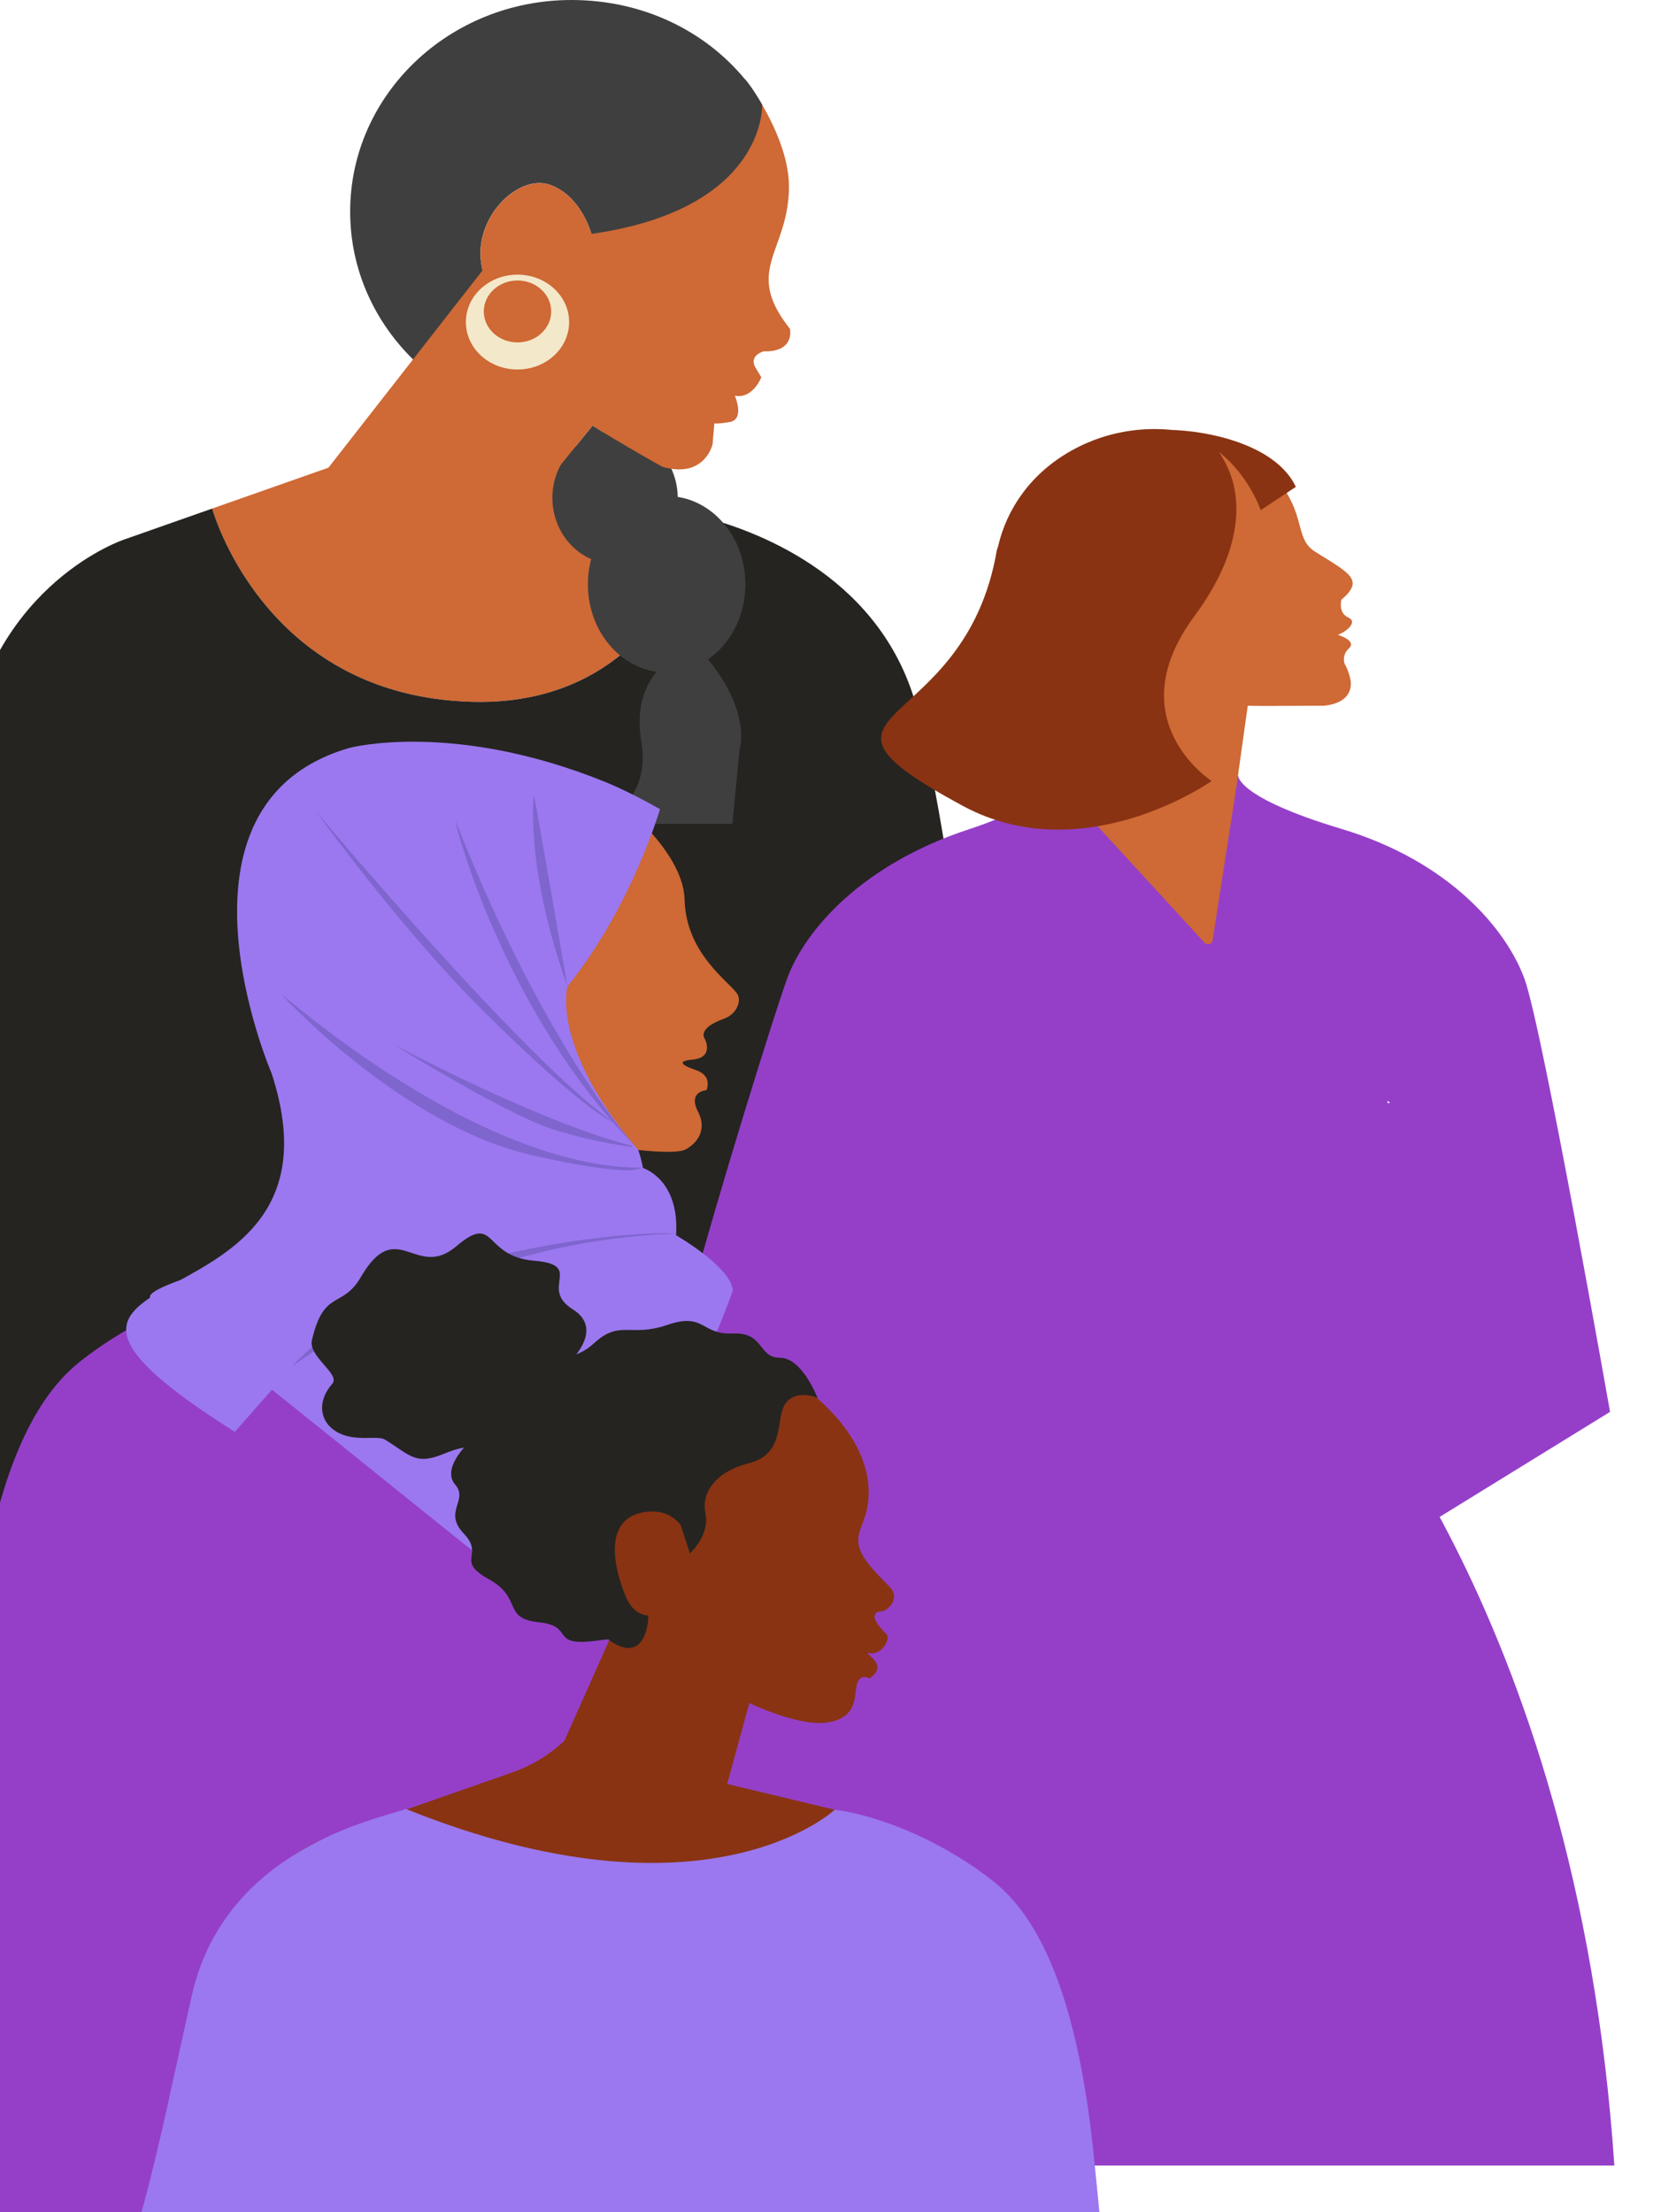 <svg width="422" height="562" viewBox="0 0 422 562" fill="none" xmlns="http://www.w3.org/2000/svg">
<g clip-path="url(#clip0_4194_2565)">
<path d="M144.681 115.338C144.681 115.338 143.556 123.678 160.203 127.083C176.864 130.487 134.068 125.38 134.068 125.38C134.068 125.38 141.439 114.487 144.681 115.338Z" fill="#CF6935"/>
<path d="M165.601 117.052C165.601 117.052 171.728 124.201 165.535 132.395C161.83 137.283 141.252 134.304 144.693 115.338L150.542 108.129C155.636 111.314 160.453 114.025 165.614 117.052H165.601Z" fill="#3F3F3F"/>
<path d="M119.987 178.29C68.815 176.977 54.881 132.565 53.889 129.198L83.491 118.791L135.456 117.514L137.349 121.648L171.542 129.842C171.542 129.842 174.493 130.243 179.125 131.471C178.132 135.836 167.017 179.505 119.987 178.29Z" fill="#CF6935"/>
<path d="M233.076 180.417C243.597 221.048 250.187 298.15 250.187 298.15L211.785 302.831L164.623 198.495L50.343 201.681L3.552 358.646L-25.627 309.7C-25.627 309.7 -15.967 231.138 -8.556 189.487C-1.159 147.835 31.539 137.064 31.539 137.064L53.903 129.198C54.882 132.565 68.816 176.977 120.001 178.29C167.031 179.505 178.147 135.824 179.139 131.471C193.603 135.313 224.502 147.252 233.09 180.417H233.076Z" fill="#252421"/>
<path d="M13.12 194.447L196.753 197.426C196.753 197.426 181.443 281.774 213.44 351.279C245.437 420.783 6.782 396.565 6.782 396.565C6.782 396.565 -20.412 365.977 17.302 297.725C48.293 241.618 13.133 194.447 13.133 194.447H13.12Z" fill="#252421"/>
<path d="M156.263 143.3C165.055 143.3 172.182 135.767 172.182 126.474C172.182 117.182 165.055 109.648 156.263 109.648C147.471 109.648 140.344 117.182 140.344 126.474C140.344 135.767 147.471 143.3 156.263 143.3Z" fill="#3F3F3F"/>
<path d="M169.373 170.849C180.424 170.849 189.382 160.812 189.382 148.431C189.382 136.05 180.424 126.012 169.373 126.012C158.323 126.012 149.365 136.05 149.365 148.431C149.365 160.812 158.323 170.849 169.373 170.849Z" fill="#3F3F3F"/>
<path d="M187.911 190.386C187.911 190.386 191.153 180.672 179.124 166.594H171.872C171.872 166.594 160.148 171.712 162.927 188.332C165.706 204.951 151.361 209.303 151.361 209.303H186.058L187.911 190.374V190.386Z" fill="#3F3F3F"/>
<path d="M132.221 76.288C132.221 76.288 124.123 78.841 122.27 66.939C120.418 55.037 131.798 44.095 139.777 46.964C147.757 49.834 150.258 59.426 150.258 59.426C150.258 59.426 194.045 52.909 189.348 20.23C179.211 7.902 163.438 0 145.176 0C114.132 0 88.963 24.072 88.963 53.76C88.963 83.449 114.132 107.521 145.176 107.521C145.322 107.521 139.327 100.032 137.197 95.619C132.764 86.464 132.221 76.276 132.221 76.276V76.288Z" fill="#3F3F3F"/>
<path d="M200.685 83.51C198.489 80.738 197.086 78.343 196.265 76.154C192.666 66.611 200.103 61.286 200.447 48.132C200.738 36.934 192.692 24.704 190.125 21.191C189.874 20.874 189.609 20.558 189.358 20.242C194.055 52.934 150.268 59.438 150.268 59.438C150.268 59.438 147.767 49.846 139.787 46.977C131.808 44.107 120.441 55.049 122.28 66.951C124.133 78.853 132.231 76.3 132.231 76.3C132.231 76.3 130.154 92.348 137.432 98.938C139.973 101.235 144.511 104.336 149.341 107.387C158.327 113.065 168.317 118.596 168.317 118.596C179.076 121.672 181.034 112.858 181.034 112.858L181.497 107.557C181.497 107.557 181.802 107.776 185.309 107.229C189.358 106.597 186.698 100.53 186.698 100.53C191.329 101.381 193.407 95.85 193.407 95.85C193.407 95.85 193.989 96.701 192.018 93.515C190.046 90.33 193.989 89.26 193.989 89.26C202.088 89.467 200.698 83.522 200.698 83.522L200.685 83.51Z" fill="#CF6935"/>
<path d="M152.425 105.758C152.425 105.831 137.618 124.031 137.618 124.031L80.637 122.402L127.124 62.903L152.412 105.758H152.425Z" fill="#CF6935"/>
<path d="M193.634 26.576C193.634 26.576 194.825 53.055 150.27 59.426L189.227 20.06C190.63 21.628 192.509 24.595 193.634 26.576Z" fill="#3F3F3F"/>
<path d="M131.477 69.772C138.716 69.772 144.591 75.157 144.591 81.82C144.591 88.482 138.729 93.868 131.477 93.868C124.225 93.868 118.363 88.482 118.363 81.82C118.363 75.157 124.225 69.772 131.477 69.772ZM131.477 86.987C136.201 86.987 140.039 83.461 140.039 79.121C140.039 74.781 136.201 71.255 131.477 71.255C126.753 71.255 122.915 74.781 122.915 79.121C122.915 83.461 126.753 86.987 131.477 86.987Z" fill="#F4E8CA"/>
<path d="M-37.428 364.408C-37.428 286.248 23.88 222.883 99.506 222.883C175.133 222.883 236.441 286.248 236.441 364.408C236.441 442.569 175.133 607.777 99.506 607.777C23.88 607.777 -37.428 442.569 -37.428 364.408Z" fill="#252421"/>
<path d="M314.546 197.111L272.254 198.108L279.426 248.063L320.475 254.033L314.546 197.111Z" fill="#953FC9"/>
<path d="M297.235 167.082C297.235 167.082 296.415 169.49 289.838 162.973C283.261 156.457 284.757 151.071 290.923 149.722C297.09 148.372 300.477 149.855 300.477 149.855C300.477 149.855 324.098 128.957 306.26 110.915C294.443 107.353 281.237 108.654 270.134 115.717C251.277 127.729 247.016 152.092 260.62 170.134C274.236 188.176 306.789 183.459 325.66 171.447C325.752 171.386 309.833 172.359 306.511 170.499C299.617 166.645 297.235 167.082 297.235 167.082Z" fill="#893313"/>
<path d="M334.159 140.178C329.143 137.041 331.605 131.692 325.795 123.571C320.846 116.653 310.339 112.337 307.163 111.194C306.859 111.097 306.555 111 306.264 110.915C324.102 128.957 300.481 149.855 300.481 149.855C300.481 149.855 294.063 141.394 286.772 145.916C281.518 149.174 281.531 158.183 288.214 164.602C293.467 169.648 298.787 166.171 298.787 166.171C298.787 166.171 303.339 177.635 310.776 178.814C313.383 179.228 317.551 179.349 321.878 179.337C329.937 179.313 336.488 179.276 336.488 179.276C342.032 178.644 343.197 175.86 343.21 173.647C343.21 172.298 342.337 169.757 341.595 168.59C341.595 168.59 340.828 166.414 342.707 164.712C344.877 162.754 339.888 161.259 339.888 161.259C341.754 160.688 345.195 158.037 342.535 156.858C339.875 155.679 340.815 152.335 340.815 152.335C346.783 147.302 342.786 145.576 334.159 140.178Z" fill="#CF6935"/>
<path d="M318.132 171.289L314.507 197.136L271.844 200.041L290.886 150.135L318.132 171.289Z" fill="#CF6935"/>
<path d="M307.677 112.289C307.677 112.289 324.615 128.75 300.465 149.855L306.102 110.866C307.677 111.28 306.102 111.523 307.69 112.289H307.677Z" fill="#893313"/>
<path d="M297.619 109.237C306.088 109.395 323.966 112.593 329.233 123.68L320.3 129.601C320.3 129.601 314.65 112.52 297.619 109.225V109.237Z" fill="#893313"/>
<path d="M275.071 191.714C275.071 191.714 269.262 203.154 246.462 210.57C219.242 219.421 204.513 236.125 199.948 248.696C196.759 257.473 182.666 302.626 175.533 329.276C165.754 365.748 222.179 372.179 222.179 372.179L276.712 360.083L260.621 321.543C260.621 321.543 246.766 278.007 256.347 273.4C265.927 268.792 312.931 261.68 275.084 191.714H275.071Z" fill="#953FC9"/>
<path d="M314.6 197.112C314.6 197.112 314.282 202.607 340.814 210.57C368.259 218.8 382.763 236.125 387.328 248.696C391.893 261.267 409.056 358.672 409.056 358.672L344.533 398.44L315.698 270.348C315.698 270.348 361.339 283.892 351.758 279.272C342.177 274.664 276.754 267.066 314.6 197.099V197.112Z" fill="#953FC9"/>
<path d="M231.404 263.819L249.189 347.147L342.799 388.239L354.073 262.847C354.073 262.847 284.759 216.551 231.404 263.819Z" fill="#953FC9"/>
<path d="M251.237 341.494L271.986 339.245V334.576L293.529 336.91L315.073 334.576V339.245L335.822 341.494C335.822 341.494 400.57 407.485 410.151 550.128H176.895C186.475 407.472 251.224 341.494 251.224 341.494H251.237Z" fill="#953FC9"/>
<path d="M314.542 197.111L281.711 198.424L270.887 201.196L306.033 239.492C306.682 240.197 307.926 239.869 308.071 238.957L314.555 197.123L314.542 197.111Z" fill="#CF6935"/>
<path d="M278.63 180.869C278.63 180.869 281.475 179.24 286.609 172.018C284.902 172.334 290.368 167.386 286.014 162.146C286.014 162.146 265.807 169.405 278.63 180.869Z" fill="#893313"/>
<path d="M309.878 115.462C309.878 115.462 322.873 130.233 303.381 156.627C283.889 183.021 307.827 198.412 307.827 198.412C307.827 198.412 275.34 221.354 244.561 204.698C197.041 178.985 245.077 188.042 253.281 139.655C253.281 139.655 266.792 103.839 309.878 115.462Z" fill="#893313"/>
<path d="M104.485 316.664L63.158 326.573C63.158 326.573 14.408 333.174 3.412 375.689C-6.804 415.152 -13.209 490.018 -13.209 490.018L24.081 494.553L104.498 316.652L104.485 316.664Z" fill="#F4E7CC"/>
<path d="M143.655 314.196L199.141 333.6C199.141 333.6 230.887 344.055 238.072 384.503C245.258 424.951 244.212 473.934 244.212 473.934L217.707 494.164L180.866 396.344L62.26 393.038L98.2 314.61L143.655 314.196Z" fill="#953FC9"/>
<path d="M89.559 312.689C89.559 312.689 107.899 314.5 141.736 308.178C142.331 309.333 146.42 315.619 158.449 319.376C168.519 322.524 85.615 393.864 85.615 393.864L89.559 312.701V312.689Z" fill="#F4E7CC"/>
<path d="M63.157 326.573C63.157 326.573 97.655 359.046 178.971 326.366C186.316 329.053 228.158 340.348 237.143 380.115C244.368 412.077 252.824 459.576 262.167 488.292C270.768 514.722 275.823 542.028 276.974 569.589C281.407 675.967 234.96 558.064 204.537 541.578C204.273 541.432 200.263 457.594 200.091 457.825C199.191 459.065 240.293 644.005 236.706 645.245C209.632 654.57 -13.475 663.761 -62 649.999C-62 649.999 -10.908 459.345 -6.713 419.165C-2.518 378.984 7.063 356.432 20.242 345.964C33.422 335.497 50.003 328.348 63.17 326.561L63.157 326.573Z" fill="#953FC9"/>
<path d="M162.072 208.123C162.072 208.123 173.677 218.311 173.928 228.523C174.272 242.735 186.063 249.871 187.466 252.765C188.233 254.345 187.347 257.567 183.866 258.819C176.919 261.336 179.063 263.889 179.063 263.889C179.063 263.889 181.59 268.691 175.9 269.19C169.998 269.7 176.615 271.767 176.615 271.767C178.878 272.545 180.492 274.004 179.513 276.946C179.513 276.946 174.63 277.201 177.369 282.478C179.195 285.991 178.308 289.687 174.193 292.009C170.078 294.331 137.154 289.784 128.248 281.785C119.343 273.773 123.551 268.278 123.551 268.278C123.551 268.278 119.581 273.7 112.131 260.606C104.681 247.513 118.271 238.942 125.43 242.431C132.589 245.92 162.085 208.135 162.085 208.135L162.072 208.123Z" fill="#CF6935"/>
<path d="M167.683 205.557C167.683 205.557 160.431 230.492 144.168 250.601C144.168 250.601 139.774 265.968 162.178 292.179C162.178 292.179 176.88 332.53 124.782 326.087C94.359 322.33 82.238 338.147 82.238 338.147L59.649 363.75C-16.533 315.546 91.686 341.806 68.978 272.594C68.978 272.594 39.509 204.256 88.775 189.996C88.775 189.996 115.095 182.969 153.748 198.64C158.023 200.378 162.773 202.785 167.683 205.557Z" fill="#9B78EF"/>
<path d="M144.169 250.601C144.169 250.601 136.348 205.107 135.647 201.946C135.647 201.946 133.251 219.939 144.169 250.601Z" fill="#7F65CE"/>
<path d="M161.158 290.964C161.158 290.964 138.728 266.746 115.795 208.669C114.975 207.332 127.493 256.619 161.158 290.964Z" fill="#7F65CE"/>
<path d="M155.987 285.164C133.292 269.518 80.162 205.983 80.162 205.983C80.162 205.983 101.427 235.562 122.507 256.546C149.132 283.037 155.987 285.164 155.987 285.164Z" fill="#7F65CE"/>
<path d="M160.404 291.353C160.616 291.377 160.682 291.097 160.47 291.049C136.889 285.08 99.93 265.299 99.93 265.299C99.93 265.299 128.023 282.77 139.906 286.696C148.203 289.444 156.275 290.794 160.404 291.353Z" fill="#7F65CE"/>
<path d="M163.344 296.654C120.959 296.848 71.6 252.096 71.561 252.716C71.561 252.716 102.062 285.979 135.237 293.48C155.404 298.039 161.214 297.529 163.384 296.86C163.516 296.824 163.476 296.654 163.344 296.654Z" fill="#7F65CE"/>
<path d="M163.315 296.702C163.315 296.702 172.723 299.51 171.757 313.795C171.757 313.795 186.009 322.038 186.168 327.922C172.935 364.468 158.419 380.443 121.261 394.874C120.916 394.874 42.22 330.962 40.421 330.646C18.11 326.743 163.315 296.714 163.315 296.714V296.702Z" fill="#9B78EF"/>
<path d="M172.446 313.358C113.824 315.121 74.655 347.338 74.377 346.9C74.377 346.9 92.215 326.439 129.558 318.281C156.606 312.373 172.446 313.358 172.446 313.358Z" fill="#7F65CE"/>
<path d="M118.869 366.716C118.869 366.716 112.121 373.05 115.627 377.123C119.134 381.184 112.478 383.98 117.837 389.597C123.197 395.214 115.495 396.368 124.216 401.195C132.923 406.022 127.497 411.14 136.919 412.125C146.354 413.109 139.235 418.507 151.846 416.757C164.457 415.006 164.602 419.456 177.531 417.486C190.446 415.517 180.892 360.796 180.892 360.796L118.869 366.729V366.716Z" fill="#252421"/>
<path d="M191.625 428.136L178.921 474.408L139.447 451.065L158.966 407.286C158.966 407.286 182.11 398.533 191.638 428.136H191.625Z" fill="#893313"/>
<path d="M207.681 355.082C207.681 355.082 203.804 344.918 198.154 344.918C192.503 344.918 194.276 338.39 186.151 338.754C178.026 339.119 179.085 333.308 169.557 336.578C160.03 339.849 157.555 335.131 150.846 341.295C144.137 347.459 139.201 342.025 132.849 352.176C126.497 362.34 124.023 352.906 117.671 363.422C111.319 373.95 176.981 403.7 176.981 403.7L207.695 355.07L207.681 355.082Z" fill="#252421"/>
<path d="M143.869 346.79C143.869 346.79 154.177 338.049 145.496 332.603C136.815 327.156 148.659 321.357 135.624 320.263C122.59 319.169 126.15 307.923 115.881 316.64C105.612 325.345 100.848 308.664 91.651 324.469C86.967 332.53 82.269 327.387 79.252 340.456C78.273 344.675 86.61 349.064 84.4 351.568C79.861 356.711 81.528 362.96 88.026 364.771C92.088 365.902 96.151 364.686 97.858 365.744C104.302 369.744 105.572 372.272 112.679 369.355C128.876 362.705 116.953 378.035 123.265 374.777C129.59 371.507 119.427 379.421 121.809 366.352C121.809 366.352 149.77 364.236 143.882 346.79H143.869Z" fill="#252421"/>
<path d="M154.559 416.465C154.559 416.465 162.631 423.371 164.536 412.672C165.979 404.624 156.292 398.192 156.292 398.192L154.559 416.465Z" fill="#252421"/>
<path d="M203.518 351.994C203.518 351.994 222.877 364.698 220.495 382.108C219.86 386.764 217.611 389.001 218.127 392.272C218.709 396.053 222.996 399.943 226.093 403.189C228.859 406.095 225.511 409.207 224.042 409.329C219.304 409.693 225.233 415.14 225.233 415.14C226.424 416.587 223.658 420.951 220.495 419.857C220.072 420.465 225.868 422.994 220.892 426.386C220.892 426.386 218.524 424.939 217.73 427.832C216.936 430.726 218.127 436.537 209.83 437.631C201.533 438.725 180.863 430.081 171.917 419.845C168.755 416.222 168.318 409.645 168.318 409.645C168.318 409.645 162.099 413.097 158.936 405.475C155.773 397.852 153.444 386.023 163.316 384.211C173.188 382.4 175.067 391.895 175.067 391.895C175.067 391.895 175.464 355.969 203.504 351.982L203.518 351.994Z" fill="#893313"/>
<path d="M207.675 355.082C207.675 355.082 202.408 352.808 199.642 356.431C196.876 360.054 199.788 369.343 190.26 371.713C182.095 373.756 178.046 379.02 179.237 384.467C180.428 389.913 175.294 394.63 175.294 394.63L169.365 376.491C169.365 376.491 177.265 330.05 207.675 355.082Z" fill="#252421"/>
<path d="M173.205 450.433L212.083 459.745C212.083 459.745 257.935 465.958 268.284 505.944C277.891 543.061 283.925 613.489 283.925 613.489L248.844 617.756L173.205 450.421V450.433Z" fill="#893313"/>
<path d="M136.367 448.099L84.176 466.347C84.176 466.347 54.309 476.183 47.547 514.236C40.785 552.289 41.778 598.353 41.778 598.353L66.709 617.38L101.365 525.36L212.932 522.26L179.122 448.488L136.367 448.099Z" fill="#893313"/>
<path d="M183.436 444.281C183.436 444.281 175.192 448.233 143.353 442.275C137.994 447.102 133.746 449.424 122.432 452.974C112.957 455.94 178.077 458.262 178.077 458.262L183.436 444.281Z" fill="#893313"/>
<path d="M212.081 459.745C212.081 459.745 179.634 490.285 103.134 459.551C96.227 462.08 57.216 469.447 48.76 506.856C39.709 546.939 34.389 578.159 21.99 593.696C21.99 593.696 56.859 595.873 69.748 622.425C85.799 655.505 83.113 582.998 83.272 583.217C84.119 584.384 47.94 810.975 51.314 812.13C76.775 820.908 257.245 822.744 302.885 809.796C302.885 809.796 281.752 584.639 277.809 546.842C273.865 509.044 264.854 487.829 252.455 477.994C240.055 468.158 224.454 461.423 212.081 459.745Z" fill="#9B78EF"/>
</g>
<defs>
<clipPath id="clip0_4194_2565">
<rect width="422" height="562" fill="white"/>
</clipPath>
</defs>
</svg>

